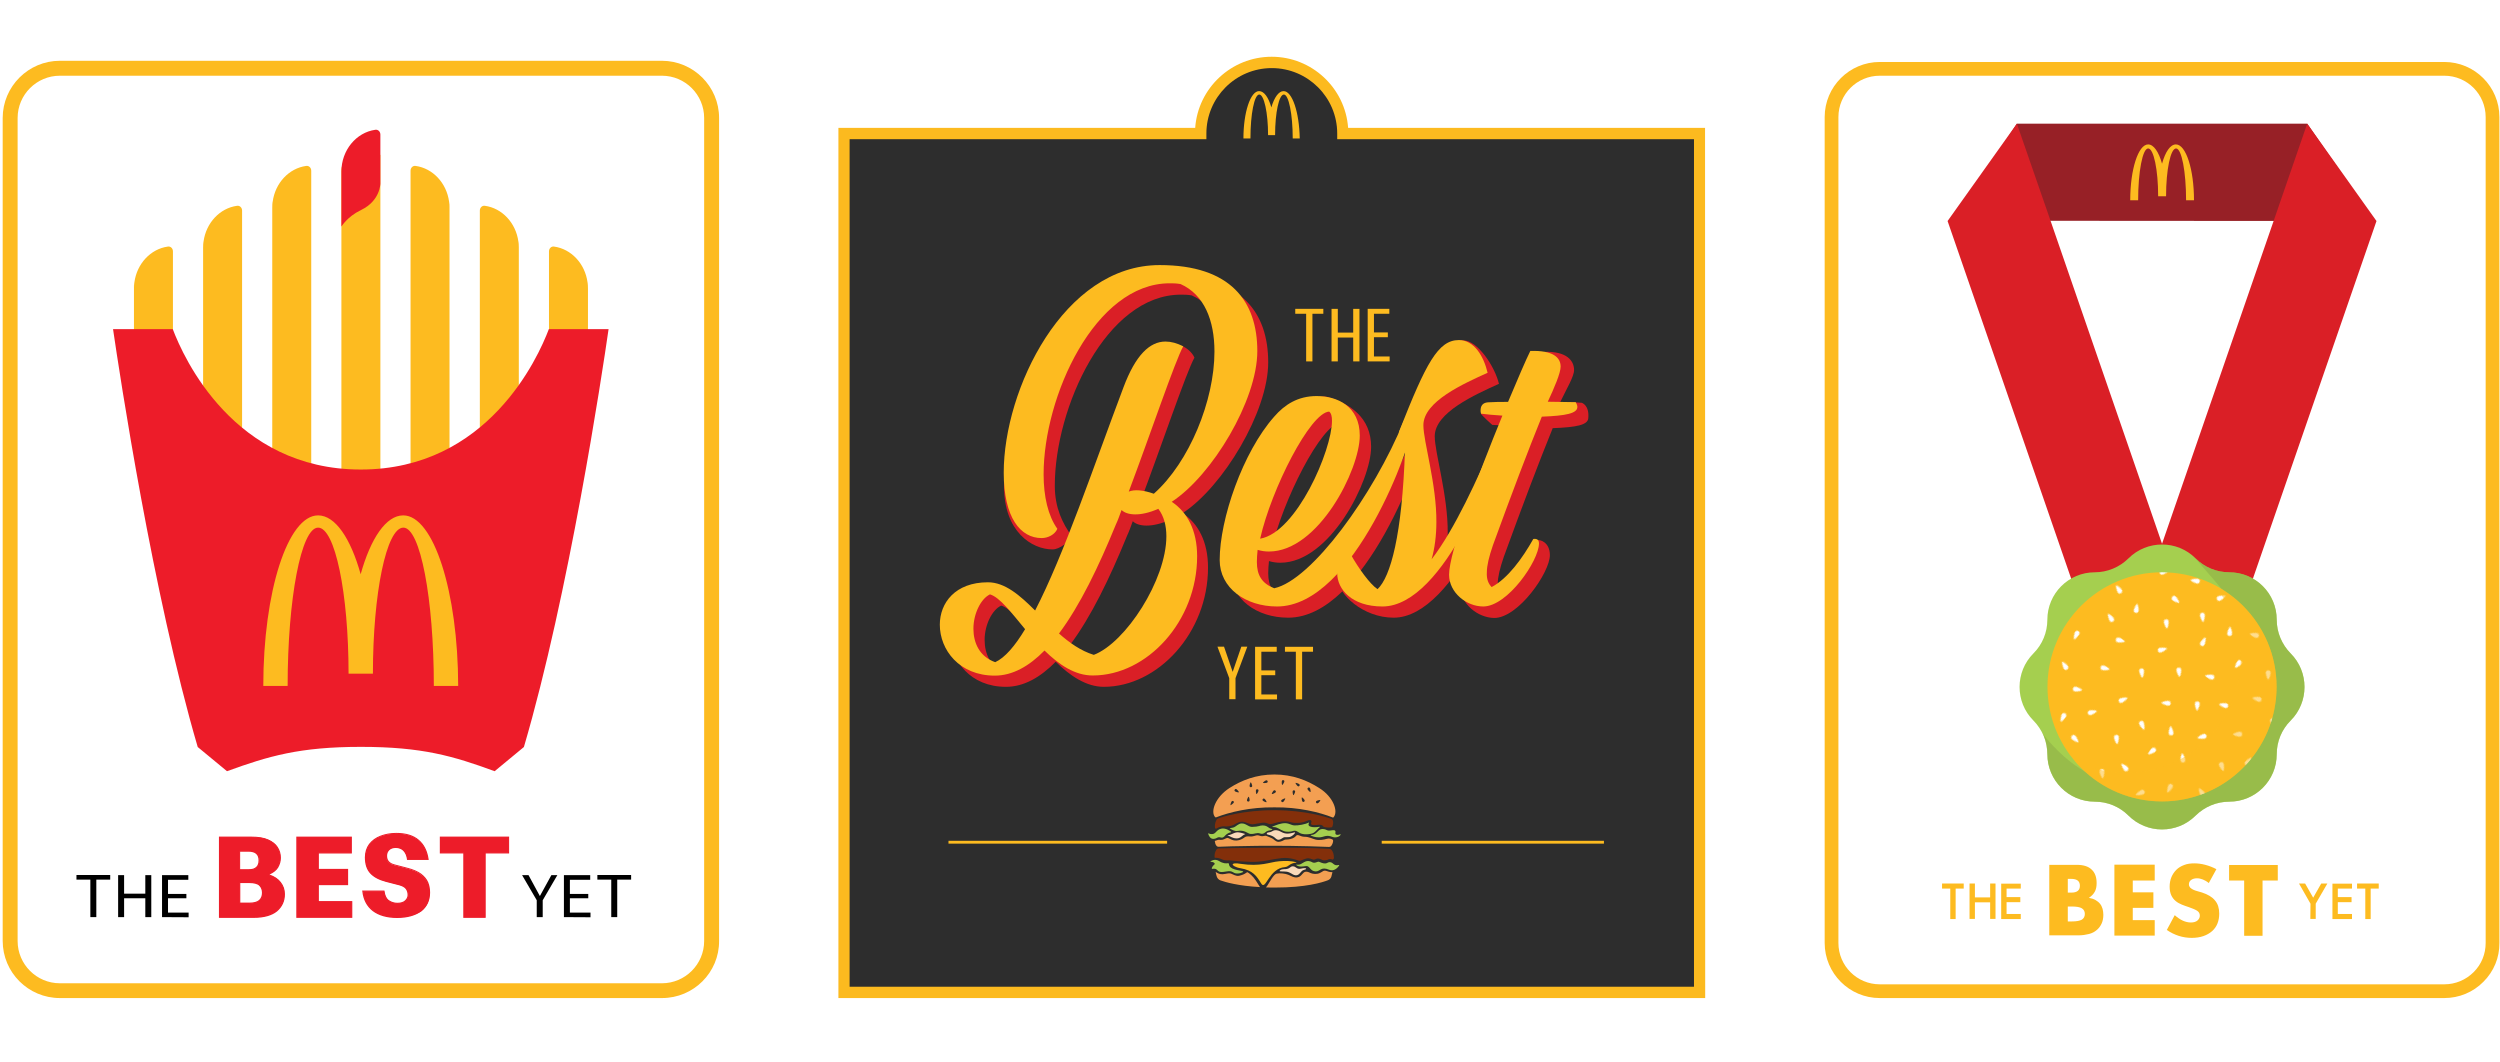 <?xml version="1.0" encoding="utf-8"?>
<!-- Generator: Adobe Illustrator 24.0.3, SVG Export Plug-In . SVG Version: 6.00 Build 0)  -->
<svg version="1.1" id="Layer_1" xmlns="http://www.w3.org/2000/svg" xmlns:xlink="http://www.w3.org/1999/xlink" x="0px" y="0px"
	 viewBox="0 0 1674 711.3" style="enable-background:new 0 0 1674 711.3;" xml:space="preserve">
<style type="text/css">
	.st0{fill:none;}
	.st1{fill:#FDBB20;}
	.st2{fill:#FFFFFF;}
	.st3{fill:#2D2D2D;}
	.st4{fill:#FCBA1F;}
	.st5{enable-background:new    ;}
	.st6{fill:#DA1F26;}
	.st7{fill:#832F0A;}
	.st8{fill:#A5CF4F;}
	.st9{fill:#FADABA;}
	.st10{fill:#F39F52;}
	.st11{fill:#ED1C29;}
	.st12{fill:#972026;}
	.st13{opacity:0.51;fill:#8CAA45;enable-background:new    ;}
	.st14{fill:url(#SVGID_1_);}
	.st15{opacity:0.5;}
</style>
<pattern  y="673.1" width="208" height="208" patternUnits="userSpaceOnUse" id="SVGID_2_" viewBox="0 -208 208 208" style="overflow:visible;">
	<g>
		<rect y="-208" class="st0" width="208" height="208"/>
		<g>
			<rect y="-208" class="st0" width="208" height="208"/>
			<g>
				<rect y="-208" class="st0" width="208" height="208"/>
				<rect y="-208" class="st1" width="208" height="208"/>
				<path class="st2" d="M25.5-205.9c0.3-0.3,0.8-0.2,0.9,0.2c0.5,2.4,1.2,7.9-2.3,7C20.9-199.6,24-204,25.5-205.9z"/>
				<path class="st2" d="M30.9-155.2c0.4,0.2,0.3,0.8-0.1,1c-2.2,0.9-7.4,2.6-7.1-1C23.9-158.7,28.8-156.3,30.9-155.2z"/>
				<path class="st2" d="M7.5-170.4c0.4-0.2,0.8,0.2,0.7,0.6c-0.5,2.4-2.1,7.7-4.9,5.4C0.7-166.7,5.4-169.4,7.5-170.4z"/>
				<path class="st2" d="M6-188.5c0.1,0.4-0.4,0.8-0.8,0.6c-2.1-1.1-6.7-4.1-3.8-6.2C4.2-196.2,5.6-190.9,6-188.5z"/>
				<path class="st2" d="M14.8-102.1c0.4,0,0.7,0.5,0.4,0.9c-1.5,1.8-5.3,5.8-6.8,2.5C7.1-102,12.5-102.2,14.8-102.1z"/>
				<path class="st2" d="M4.1-132.1c0-0.4,0.5-0.7,0.8-0.5c2,1.4,6.3,4.8,3.1,6.5C5-124.4,4.3-129.7,4.1-132.1z"/>
				<path class="st2" d="M18.9-76.2c0.4,0,0.7,0.5,0.4,0.9c-1.5,1.8-5.3,5.8-6.8,2.5C11.2-76,16.6-76.2,18.9-76.2z"/>
				<path class="st2" d="M45-66.2c0.4-0.3,0.9,0,0.8,0.5c-0.2,2.4-0.9,7.9-4,6.1C38.9-61.3,43.1-64.8,45-66.2z"/>
				<path class="st2" d="M45.8-118.6c0.4-0.2,0.8,0.2,0.7,0.6c-0.5,2.4-2.1,7.7-4.9,5.4C39-114.8,43.7-117.5,45.8-118.6z"/>
				<path class="st2" d="M69.1-107.1c0.1,0.4-0.3,0.8-0.7,0.7c-2.2-0.8-7.2-3.1-4.7-5.6C66.2-114.5,68.3-109.4,69.1-107.1z"/>
				<path class="st2" d="M57.4-182.6c0.4-0.3,0.9,0,0.8,0.5c-0.2,2.4-0.9,7.9-4,6.1C51.2-177.7,55.4-181.2,57.4-182.6z"/>
				<path class="st2" d="M51-198.3c0.3,0.3,0,0.9-0.4,0.9c-2.4,0-7.8-0.4-6.3-3.7C45.8-204.2,49.5-200.2,51-198.3z"/>
				<path class="st2" d="M56.7-154.9c0.1,0.4-0.3,0.8-0.7,0.7c-2.2-0.8-7.2-3.1-4.7-5.6S55.9-157.2,56.7-154.9z"/>
				<path class="st2" d="M36.4-132.3c0.1,0.4-0.3,0.8-0.7,0.7c-2.2-0.8-7.2-3.1-4.7-5.6C33.5-139.7,35.6-134.6,36.4-132.3z"/>
				<path class="st2" d="M31.7-42.2c0.4-0.2,0.8,0.2,0.7,0.6c-0.5,2.4-2.1,7.7-4.9,5.4C24.9-38.4,29.6-41.1,31.7-42.2z"/>
				<path class="st2" d="M35.6-13c0.4,0.2,0.3,0.8-0.1,1c-2.3,0.7-7.5,2.1-7-1.5C28.9-17,33.6-14.3,35.6-13z"/>
				<path class="st2" d="M70.3-1.8C70.4-1.4,70-1,69.6-1.1c-2.2-0.8-7.2-3.1-4.7-5.6C67.4-9.1,69.5-4.1,70.3-1.8z"/>
				<path class="st2" d="M45.2-87.7c0.1,0.4-0.3,0.8-0.7,0.7c-2.2-0.8-7.2-3.1-4.7-5.6S44.4-90,45.2-87.7z"/>
				<path class="st2" d="M62.4-31.5c0.1,0.4-0.3,0.8-0.7,0.7c-2.2-0.8-7.2-3.1-4.7-5.6S61.6-33.8,62.4-31.5z"/>
				<path class="st2" d="M65.6-144.8c0.1-0.4,0.7-0.6,0.9-0.2c1.4,1.9,4.5,6.5,1,7.3C64.2-137.1,65.1-142.5,65.6-144.8z"/>
				<path class="st2" d="M11.5-48.6c0.4,0,0.7,0.5,0.4,0.9c-1.4,1.9-5,6.2-6.6,2.9C3.8-47.9,9.2-48.5,11.5-48.6z"/>
				<path class="st2" d="M14.5-17.5c-0.1,0.4-0.7,0.6-0.9,0.2c-1.4-1.9-4.4-6.6-1-7.3S15.1-19.8,14.5-17.5z"/>
				<path class="st2" d="M109.3-108.4c-0.4,0-0.7-0.5-0.4-0.9c1.5-1.8,5.3-5.8,6.8-2.5C117-108.6,111.6-108.4,109.3-108.4z"/>
				<path class="st2" d="M97.7-93.8c0.1,0.4-0.4,0.8-0.8,0.5c-2.1-1.2-6.7-4.2-3.7-6.2C96.1-101.4,97.3-96.1,97.7-93.8z"/>
				<path class="st2" d="M133.7-95.8c-0.4,0.1-0.8-0.4-0.6-0.8c1-2.2,3.7-7,5.9-4.1C141.2-97.9,136-96.3,133.7-95.8z"/>
				<path class="st2" d="M127.9-129.4c-0.4,0-0.7-0.5-0.4-0.9c1.5-1.8,5.3-5.8,6.8-2.5C135.7-129.6,130.3-129.4,127.9-129.4z"/>
				<path class="st2" d="M88.3-40.2c-0.3,0.3-0.8,0.2-0.9-0.2c-0.5-2.4-1.2-7.9,2.3-7C92.9-46.5,89.8-42,88.3-40.2z"/>
				<path class="st2" d="M70.9-80.2c-0.4,0.1-0.8-0.4-0.5-0.8c1.2-2,4.3-6.6,6.3-3.5C78.6-81.6,73.2-80.5,70.9-80.2z"/>
				<path class="st2" d="M112.3-75.6c-0.4,0.2-0.8-0.2-0.7-0.6c0.5-2.4,2.1-7.7,4.9-5.4C119.1-79.4,114.4-76.7,112.3-75.6z"/>
				<path class="st2" d="M88.1-69.1c-0.1-0.4,0.3-0.8,0.7-0.6c2.2,1,7.2,3.5,4.4,5.8C90.6-61.7,88.7-66.8,88.1-69.1z"/>
				<path class="st2" d="M72.5-54.5c0.2,0.4-0.1,0.9-0.5,0.8c-2.4-0.2-7.9-1.1-6-4.2C67.8-60.8,71.2-56.5,72.5-54.5z"/>
				<path class="st2" d="M145.3-67.7c0.2,0.4-0.1,0.9-0.5,0.8c-2.3-0.4-7.7-1.6-5.6-4.6C141.1-74.4,144.1-69.8,145.3-67.7z"/>
				<path class="st2" d="M156.4-122.3c0.2,0.4-0.1,0.9-0.5,0.8c-2.3-0.4-7.7-1.6-5.6-4.6C152.2-129,155.2-124.4,156.4-122.3z"/>
				<path class="st2" d="M200.5-156.7c0.2,0.4-0.1,0.9-0.5,0.8c-2.3-0.4-7.7-1.6-5.6-4.6C196.3-163.4,199.3-158.8,200.5-156.7z"/>
				<path class="st2" d="M109.4-57.1c-0.1-0.4,0.3-0.8,0.7-0.7c2.2,0.8,7.2,3.1,4.7,5.6C112.3-49.8,110.2-54.9,109.4-57.1z"/>
				<path class="st2" d="M189.5-133.5c-0.3-0.3-0.1-0.9,0.3-0.9c2.4-0.3,7.8-0.5,6.6,2.9C195.3-128.2,191.2-131.8,189.5-133.5z"/>
				<path class="st2" d="M198.6-110.8c-0.3-0.3-0.1-0.9,0.3-0.9c2.4-0.3,7.8-0.5,6.6,2.9C204.4-105.5,200.3-109.2,198.6-110.8z"/>
				<path class="st2" d="M166.3-105.6c-0.4-0.1-0.5-0.7-0.1-1c2-1.3,6.7-4.1,7.2-0.5C173.8-103.6,168.6-104.9,166.3-105.6z"/>
				<path class="st2" d="M189.5-78c-0.1,0.4-0.7,0.6-0.9,0.2c-1.4-1.9-4.5-6.5-1-7.3C190.9-85.8,190-80.4,189.5-78z"/>
				<path class="st2" d="M156.3-89.6c0.2-0.4,0.7-0.4,0.9,0c1.1,2.2,3.2,7.3-0.4,7.3C153.5-82.2,155.4-87.4,156.3-89.6z"/>
				<path class="st2" d="M100.9-7.3c-0.4,0.3-0.9,0-0.8-0.5c0.2-2.4,0.9-7.9,4-6.1C107-12.2,102.8-8.7,100.9-7.3z"/>
				<path class="st2" d="M101.3-141c-0.2,0.4-0.8,0.4-1,0c-1-2.2-2.9-7.4,0.8-7.2C104.6-148,102.4-143.1,101.3-141z"/>
				<path class="st2" d="M128.5-150.2c0.1,0.4-0.4,0.8-0.8,0.6c-2.1-1.1-6.9-3.8-4-6C126.5-157.7,128-152.5,128.5-150.2z"/>
				<path class="st2" d="M85.8-120c-0.4,0-0.7-0.5-0.4-0.9c1.5-1.8,5.3-5.8,6.8-2.5C93.5-120.2,88.1-119.9,85.8-120z"/>
				<path class="st2" d="M93.8-169.9c-0.4,0-0.7-0.5-0.4-0.9c1.5-1.8,5.3-5.8,6.8-2.5C101.6-170,96.2-169.8,93.8-169.9z"/>
				<path class="st2" d="M76.5-164.2c-0.1-0.4,0.4-0.7,0.8-0.5c2.1,1.2,6.6,4.3,3.6,6.3C78-156.6,76.9-161.9,76.5-164.2z"/>
				<path class="st2" d="M183.1-28.5c-0.4,0.2-0.8-0.2-0.7-0.6c0.5-2.4,2.1-7.7,4.9-5.4C189.9-32.3,185.2-29.6,183.1-28.5z"/>
				<path class="st2" d="M167.8-51.9c0.2,0.4-0.1,0.9-0.5,0.8c-2.3-0.4-7.7-1.6-5.6-4.6C163.6-58.6,166.6-54,167.8-51.9z"/>
				<path class="st2" d="M204.6-6.5c0.2,0.4-0.1,0.9-0.5,0.8c-2.3-0.4-7.7-1.6-5.6-4.6C200.4-13.1,203.4-8.5,204.6-6.5z"/>
				<path class="st2" d="M75.4-19.6c-0.4-0.3-0.3-0.8,0.1-0.9c2.3-0.7,7.6-1.9,7.1,1.7C82.1-15.5,77.4-18.3,75.4-19.6z"/>
				<path class="st2" d="M133.2-7.6c-0.1-0.4,0.3-0.8,0.7-0.7c2.2,0.8,7.2,3.1,4.7,5.6C136-0.2,133.9-5.3,133.2-7.6z"/>
				<path class="st2" d="M192.9-56.3c-0.3-0.3-0.1-0.9,0.3-0.9c2.4-0.3,7.8-0.5,6.6,2.9C198.7-51,194.6-54.6,192.9-56.3z"/>
				<path class="st2" d="M138.5-42.8c-0.3-0.3-0.1-0.9,0.3-0.9c2.4-0.3,7.8-0.5,6.6,2.9C144.3-37.5,140.2-41.1,138.5-42.8z"/>
				<path class="st2" d="M120.1-25.2c-0.1,0.4-0.7,0.6-0.9,0.2c-1.4-1.9-4.5-6.5-1-7.3C121.5-33,120.6-27.6,120.1-25.2z"/>
				<path class="st2" d="M79.4-190.3c-0.4,0.2-0.8-0.2-0.7-0.6c0.5-2.4,2.1-7.7,4.9-5.4C86.2-194.1,81.5-191.4,79.4-190.3z"/>
				<path class="st2" d="M163.8-14.7c-0.1,0.4-0.7,0.6-0.9,0.2c-1.4-1.9-4.5-6.5-1-7.3C165.2-22.5,164.3-17,163.8-14.7z"/>
				<path class="st2" d="M168.9-139.7c-0.4,0-0.7-0.5-0.4-0.9c1.5-1.8,5.3-5.8,6.8-2.5C176.7-139.9,171.3-139.7,168.9-139.7z"/>
				<path class="st2" d="M127-174.7c-0.4-0.3-0.3-0.8,0.1-1c2.3-0.7,7.6-2,7,1.6C133.6-170.5,129-173.3,127-174.7z"/>
				<path class="st2" d="M113.3-194.4c-0.4,0-0.7-0.5-0.4-0.9c1.4-1.9,5-6.2,6.6-2.9C121.1-195.1,115.7-194.5,113.3-194.4z"/>
				<path class="st2" d="M27.8-175.1c-0.4,0-0.7-0.5-0.4-0.9c1.4-1.9,5-6.2,6.6-2.9C35.5-175.8,30.2-175.2,27.8-175.1z"/>
				<path class="st2" d="M157.5-157.8c0,0.4-0.5,0.7-0.9,0.4c-1.8-1.6-5.6-5.6-2.3-7C157.6-165.7,157.6-160.2,157.5-157.8z"/>
				<path class="st2" d="M149.5-194.9c0.1-0.4,0.7-0.6,0.9-0.2c1.4,1.9,4.4,6.6,1,7.3C148.1-187.1,149-192.6,149.5-194.9z"/>
				<path class="st2" d="M174.9-175.6c-0.3,0.3-0.8,0.1-0.9-0.3c-0.2-2.4-0.3-8,3-6.7C180.2-181.4,176.6-177.3,174.9-175.6z"/>
				<path class="st2" d="M195.5-195.5c0,0.4-0.5,0.7-0.9,0.4c-1.8-1.6-5.6-5.6-2.3-7C195.5-203.4,195.6-197.9,195.5-195.5z"/>
			</g>
		</g>
	</g>
</pattern>
<g>
	<g>
		<path class="st3" d="M1138.1,89.4v575.1H565.2V89.4H804c0-26.3,21.3-47.6,47.6-47.6s47.6,21.3,47.6,47.6H1138.1z"/>
		<path class="st4" d="M1141.8,668.3H561.4V85.6h238.9C802.2,59,824.5,38,851.5,38s49.3,21,51.2,47.6h239L1141.8,668.3L1141.8,668.3
			z M568.9,660.7h565.4V93.2H895.4v-3.8c0-24.2-19.7-43.8-43.8-43.8c-24.2,0-43.8,19.7-43.8,43.8v3.8H568.9V660.7z"/>
	</g>
	<rect x="862.5" y="205.3" class="st0" width="73.9" height="44.8"/>
	<g class="st5">
		<path class="st1" d="M874.6,242v-31.9h-7.3v-3.3h18.8v3.3h-7.3V242H874.6z"/>
	</g>
	<g class="st5">
		<path class="st1" d="M891.6,242v-35.2h4.2v15.9h10.3v-15.9h4.2V242h-4.2v-16h-10.3v16H891.6z"/>
	</g>
	<g class="st5">
		<path class="st1" d="M915.8,242v-35.2h14.5v3.3H920v12.5h9.3v3.2H920v12.9h10.5v3.3H915.8z"/>
	</g>
	<rect x="809.8" y="431.4" class="st0" width="75" height="41.7"/>
	<g class="st5">
		<path class="st1" d="M823.1,468.3v-14.2l-7.9-21.1h4.4l5.8,16.9l5.8-16.9h4l-7.9,21.1v14.1h-4.2V468.3z"/>
	</g>
	<g class="st5">
		<path class="st1" d="M840.4,468.3v-35.2h14.5v3.3h-10.3v12.5h9.3v3.2h-9.3V465h10.5v3.3L840.4,468.3L840.4,468.3z"/>
	</g>
	<g class="st5">
		<path class="st1" d="M867.7,468.3v-31.9h-7.3v-3.3h18.8v3.3h-7.3v31.9H867.7z"/>
	</g>
	<g>
		<g>
			<path class="st6" d="M706.9,443.1c-10.3,10.5-21.4,16.8-33.3,16.8c-23.8,0-36.8-17.3-36.8-34.1c0-14.6,10.3-28.4,32.2-28.4
				c11.4,0,21.4,8.7,31.6,18.9c19.2-37,39.2-96.5,59.2-149.5c8.1-21.6,23.6-39.3,32.5-34.8c4.1,2.1,6.6,5.3,7.5,7.5
				c-5.4,9.5-22.4,60-36.5,97.3c3.8-1.6,9.7-1.1,16.8,1.4c23.8-21.1,40.6-62.5,40.6-95.2c0-20.8-6.8-38.1-22.7-45.2
				c-3-0.5-4.9-0.5-7.3-0.5c-50,0-84.4,75.7-84.4,127.9c0,14.9,5.2,25.3,11.4,33.9c-1.6,3.8-8.5,8.8-12.8,8.8
				c-14.1,0-32.6-12-32.6-42.3c0-55.7,47.2-140.5,111.5-140.5c47.6,0,65.4,24.3,65.4,57.6c0,33-30.3,83.3-57.3,100.9
				c10.5,7,17,19.2,17,36.5c0,43.5-33.5,79.8-69.8,79.8C727.4,459.9,716.6,452.6,706.9,443.1z M693.9,428.8
				c-9.2-11.1-17-21.4-23.5-23.3c-5.9,2.7-11.1,12.7-11.1,23c0,9.5,4.1,18.7,14.6,22.4C680.4,448,687.1,440.1,693.9,428.8z
				 M788.5,366.6c0-7-1.6-13.5-5.4-18.4c-12.2,5.4-21.1,4.3-24.6,0.8c-1.3,3.5-2.4,6.8-3.8,9.7c-11.6,28.4-24.1,54.3-38.1,73
				c7,6.2,14.6,11.6,23.3,14.3C761.2,438,788.5,395.8,788.5,366.6z"/>
			<path class="st6" d="M947.5,289.3c2.7-0.5,5.7,0.3,5.7,3.2c0,10.8-38.7,121.1-90.6,121.1c-21.1,0-38.4-12.4-38.4-31.1
				c0-27.3,15.4-72.2,36.5-96c7-8.1,17.4-24.3,29.3-20.4c13.9,4.5,28.1,13.4,28.1,33.1c0,22.7-27.6,77.6-60.8,77.6
				c-2.4,0-4.9-0.3-7.6-1.1c-0.3,3-0.5,5.7-0.5,8.1c0,8.7,3.2,14.3,11.6,17.6C885.6,396.1,927.3,339,947.5,289.3z M851.3,368.2
				c24.3-4.1,48.1-59.2,48.1-78.9c0-3-0.5-5.1-1.9-6.2C884.8,283.9,858.9,335,851.3,368.2z"/>
			<path class="st6" d="M933.2,413.6c-20.6,0-37.5-15.9-37.5-26.4c0-6.5,7.5-4.7,13.4-5.3c4.9,8.7,15.7,16.8,20.8,20
				c8.7-8.1,16.5-36.2,18.4-93.5c0.3-6.8-4.1-7.8-4.1-11.1c0-0.5,0.3-1.3,0.5-1.9c17.6-44.6,20.8-67.5,34.9-67.5
				c10,0,21.4,17.8,24.1,29.1c-16,7.3-43,19.2-43,35.1c0,11.1,8.9,39.5,8.7,64.9c0,8.9-2.1,10.2-4.2,17.5
				c15.4-20,31.8-46.4,43.7-74.5c1.9-0.3,2.2,0.3,2.2,1.6C1011.1,315.2,975.1,413.6,933.2,413.6z"/>
			<path class="st6" d="M977.8,392.3c0-15.1,19.4-67.7,35.7-107.1c-5.4-0.3-10.1-0.4-14.3-0.7c0,0-7.5-6.7-7.5-7.5
				c0-2.7,1.1-5.4,4.9-5.6c4.3-0.3,16.1,5.3,20.7,5.3c6.5-15.4,13.8-35.1,16.8-41.1c15.1-0.5,19.9,6,19.9,12.2
				c0,4.3-5,12.5-9.4,21.7c6.5,0,8.6-0.3,14.5,0.2c0,0,5.3,1.5,4.4,10.5c-0.5,4.3-7.6,5.9-23.8,6.5c-9.2,22.7-19.7,50.3-32.7,86
				c-2.7,7.8-4.1,13.8-4.1,18.1c-0.3,4.9-1.1,5.7,1.1,7.8c10.8-5.7,18-24.1,25.3-37c2.2-0.3,8.4,1.6,8.5,10
				c0.1,11.6-21.1,42.2-37.3,42.2C989.5,413.6,977.8,404.4,977.8,392.3z"/>
		</g>
		<g>
			<path class="st1" d="M699.4,435.6c-10.3,10.5-21.4,16.8-33.3,16.8c-23.8,0-36.8-17.3-36.8-34.1c0-14.6,10.3-28.4,32.2-28.4
				c11.4,0,21.4,8.7,31.6,18.9c19.2-37,39.2-96.5,59.2-149.5c8.1-21.6,17.6-30.6,28.1-30.6c3.8,0,7.8,1.1,11.9,3.2
				c-5.4,9.5-22.4,60-36.5,97.3c3.8-1.6,9.7-1.1,16.8,1.4c23.8-21.1,40.6-62.5,40.6-95.2c0-20.8-6.8-38.1-22.7-45.2
				c-3-0.5-4.9-0.5-7.3-0.5c-50,0-84.4,75.7-84.4,127.9c0,14.9,3,27.8,9.2,36.5c-1.6,3.8-6.2,6.2-10.5,6.2
				c-14.1,0-25.4-13.5-25.4-43.8c0-55.7,40-139,104.4-139c47.6,0,65.4,24.3,65.4,57.6c0,33-30.3,83.3-57.3,100.9
				c10.5,7,17,19.2,17,36.5c0,43.5-33.5,79.8-69.8,79.8C719.9,452.4,709.1,445.1,699.4,435.6z M686.4,421.3
				c-9.2-11.1-17-21.4-23.5-23.3c-5.9,2.7-11.1,12.7-11.1,23c0,9.5,4.1,18.7,14.6,22.4C672.9,440.4,679.6,432.6,686.4,421.3z
				 M781,359.1c0-7-1.6-13.5-5.4-18.4c-12.2,5.4-21.1,4.3-24.6,0.8c-1.3,3.5-2.4,6.8-3.8,9.7c-11.6,28.4-24.1,54.3-38.1,73
				c7,6.2,14.6,11.6,23.3,14.3C753.7,430.4,781,388.3,781,359.1z"/>
			<path class="st1" d="M940,281.8c2.7-0.5,5.7,0.3,5.7,3.2c0,10.8-38.7,121.1-90.6,121.1c-21.1,0-38.4-12.4-38.4-31.1
				c0-27.3,15.4-72.2,36.5-96c7-8.1,15.9-13.8,28.4-13.8c13.8,0,28.9,6.8,28.9,26.5c0,22.7-27.6,77.6-60.8,77.6
				c-2.4,0-4.9-0.3-7.6-1.1c-0.3,3-0.5,5.7-0.5,8.1c0,8.7,3.2,14.3,11.6,17.6C878.1,388.6,919.8,331.4,940,281.8z M843.8,360.7
				c24.3-4.1,48.1-59.2,48.1-78.9c0-3-0.5-5.1-1.9-6.2C877.3,276.3,851.3,327.4,843.8,360.7z"/>
			<path class="st1" d="M925.7,406.1c-20.6,0-30.3-11.6-30.3-22.2c0-6.5,3.2-11.9,9.2-12.4c4.9,8.7,12.7,19.7,17.8,23
				c8.7-8.1,16.5-36.2,18.4-93.5c0.3-6.8-4.1-7.8-4.1-11.1c0-0.5,0.3-1.3,0.5-1.9c17.6-44.6,25.7-60.3,39.7-60.3
				c10,0,16.5,10.5,19.2,21.9c-16,7.3-43,19.2-43,35.1c0,11.1,8.9,39.5,8.7,64.9c0,8.9-1.1,17.6-3.2,24.9
				c15.4-20,30.8-53.8,42.7-81.9c1.9-0.3,2.2,0.3,2.2,1.6C1003.6,307.7,967.6,406.1,925.7,406.1z"/>
			<path class="st1" d="M970.3,384.8c0-15.1,19.5-67.1,35.7-106.5c-5.4-0.3-10.3-0.8-14.3-1.3c-0.3-1.1-0.3-1.4-0.3-2.2
				c0-2.7,1.1-5.1,4.9-5.4c4.3-0.3,8.9-0.3,13.5-0.3c6.5-15.4,11.9-28.1,14.9-34.1c15.1-0.5,20.3,4.3,20.3,10.5
				c0,4.3-4.3,14.3-8.6,23.5c6.5,0,12.7,0.3,18.7,0.3c0.8,1.4,1.1,2.4,1.1,3.2c0,4.3-7.6,5.9-23.8,6.5c-9.2,22.7-19.7,50.3-32.7,86
				c-2.7,7.8-4.1,13.8-4.1,18.1c-0.3,4.9,1.1,7.8,3.2,10c10.8-5.7,20.6-19.2,27.9-32.2c2.2-0.3,3.8,0.3,3.8,3
				c0,11.6-21.1,42.2-37.3,42.2C982,406.1,970.3,396.9,970.3,384.8z"/>
		</g>
	</g>
	<g>
		<g>
			<path class="st7" d="M813.5,553.9c-0.1-1.2,0-3,1.1-5c0.2-0.4,0.5-0.7,0.9-0.8c2.9-1.1,16.8-5.6,37.7-5.6c21,0,35.2,4.7,38.3,5.8
				c0.4,0.2,0.8,0.5,0.9,0.9c0.3,1,0.6,2.8-0.5,4.7l0,0c-1.4,0.3-1.7,0.2-2.6,0.2c-4.6-0.2-2.6-1.2-4.7-1.7
				c-1.6-0.4-2.4,0.1-4.4,0.1c-2.9,0-2.4-1-2.1-2c0.3-1.1-0.5-2-2.9-0.9c-3.2,1.5-5.6,1.5-8.7,1.4c-2-0.1-3.7-1.5-8.1-0.9
				c-3.8,0.5-5.9,1.5-7.3,1.7c-0.3,0-0.7,0-1,0c-1.3-0.2-2.3-1.2-4.7-0.9c-2.6,0.3-3.8,0.7-6,1c-2.7,0.4-5.2-1.7-7.7-1.7
				c-1.6,0-3.2,0.7-4.9,1.7c-1.2,0.7-2.5,1.3-5.2,1.5c-1.5,0.1-2-0.3-3.9,0.1c-1.6,0.3-2.7,0.9-3.5,1.5
				C813.9,554.9,813.5,554.4,813.5,553.9z M813.4,574.4c3.4-0.2,4.7,1.2,6.2,1.5c1.7,0.3,2.1,0.2,3.7,0.2c1.7,0,4.8,0.7,13.5,1
				c8.8,0.3,12.7-1.5,21.3-2.5c5.3-0.6,9.9,1.1,11.5,1.7c0.4,0.2,0.8,0.2,1.2,0c1-0.4,2.9-1.2,4.2-1.5c1.9-0.4,3.4,0.6,4.4,0.8
				s1.6-0.6,2.7-0.7c2.2-0.2,2.9,1.2,4.7,1.2c1.9,0,2.3-0.6,3.1-0.8s1.7,0,2.5,0.3c0.5-0.2,0.8-0.7,0.8-1.3c0-2.2-0.7-3.9-1.3-4.8
				c-0.4-0.6-1-1.1-1.8-1.1c-21.4-1.4-66.5-0.5-74-0.3c-0.7,0-1.4,0.4-1.7,1c-1.2,2-1.2,3.8-1.1,4.8
				C813.4,574.2,813.4,574.4,813.4,574.4z"/>
			<path class="st1" d="M860.5,580.6c-11,0.8-12.9,16.1-16,11s-5.6-8.8-13.7-10.2c-3.8-0.6-5.5-2.1-5.4-2.5c0.1-0.9,2.2-1,5.1-0.5
				c13.7,2.1,19.4-1.1,26-1.7c4.3-0.4,8.3-0.2,11.4,0.6c0.2,0,0.2,0.3,0,0.3C863.3,578.1,862.9,580.4,860.5,580.6z"/>
			<path class="st8" d="M888.1,581.4L888.1,581.4L888.1,581.4z M811.4,581.2c-0.1,0.3,0.1,0.7,0.4,0.6c3.3-0.6,2.9,1.4,5.1,2
				c1.2,0.3,3.2-0.1,4.5-0.3c4.4-0.8,3.9,1.5,7.2,1.4c1.6,0,3-0.6,3.6-0.9c0.3-0.1,0.3-0.5,0-0.6c-2.3-0.8-9.1-0.9-9.3-4.9
				c0-0.3-0.3-0.5-0.6-0.5c-1.3,0.2-3.3,0.3-6.1-1.5c-2.6-1.6-5-0.2-5.7,0.3c-0.1,0.1-0.1,0.2,0.1,0.2c1.7,0,3.7,1.1,2.3,2.1
				C812,579.9,811.6,580.7,811.4,581.2z M876.5,576.6c-2.3-0.4-4.4,1.5-5.5,2c-1,0.5-2.4,0.4-3,0.4c-0.1,0-0.2,0.1-0.1,0.2
				c0.4,0.3,1.1,0.8,2.4,1c1.6,0.2,3.6-0.3,4.4-0.3c2.4-0.1,2.6,3.5,6.3,3.6c3,0.1,3.5-3.5,9-1.1c3.3,1.4,5.8-1.5,6.7-2.8
				c0.1-0.2,0-0.5-0.3-0.4c-3.6,0.9-3.5-1.9-6-1.9c-1.8-0.1-1.9,2.1-6.8-0.1c-1.4-0.6-1.7,0.4-3.6,0.5
				C878.5,577.7,878.8,577,876.5,576.6z M876.5,551c0.1-0.2-0.1-0.3-0.2-0.2c-2,1.1-7.1,2.1-9.8,1.9c-1.6-0.1-3.5-1.4-5.5-1.5
				c-3.5-0.1-6.2,1.2-9,2.3c-0.1,0.1-0.1,0.3,0.1,0.3c0.7,0,1.8,0,2.8,0.4c1.7,0.6,3.9,2.5,6.6,2.7s3.9-0.4,4.8-0.6
				c1.7-0.3,2.5,0.6,3.9,1.4c2.3,1.4,7.1,1.1,9.1,0.1c1.8-0.9,3.3-3.2,4.4-3.9c0.2-0.1,0-0.4-0.1-0.3c-2.3,0.4-4.8,0.5-6.4-0.2
				C875.7,552.7,876.2,551.7,876.5,551z M831.3,551.4c-1.9,0-3.7,2-4.9,2.5c-0.9,0.4-2.3,0.5-2.9,0.6c-0.1,0-0.1,0.1,0,0.2
				c1.5,1,3.4,2,5,1.7c5-0.9,6.8,1.8,8.8,2c3,0.2,4.2-1.1,6.4-0.3c1.5,0.5,2.4,0.2,3.6-0.8c1.9-1.6,2.6-0.9,4.5-1.7
				c0.2-0.1,0.2-0.5-0.1-0.5c-0.5-0.1-1.1-0.3-1.7-0.6c-1.2-0.8-2.2-1.8-4.4-1.8c-2.5,0-2.2,0.9-7.3,1
				C835.6,553.6,834.2,551.2,831.3,551.4z M819.9,560c0.7-0.8,1.9-2.2,4.3-2.7c0.2,0,0.3-0.3,0.1-0.4c-1-0.7-3.5-2.4-6.1-2.1
				c-4.1,0.6-3.8,4-7.1,3.7c-0.8,0-1.3-0.2-1.7-0.5c-0.2-0.1-0.4,0.1-0.4,0.3c0.4,1.2,1.3,3.6,3.7,3.4c1.7-0.1,2.1-0.9,3.3-1.1
				C817.2,560.4,818.2,561.7,819.9,560z M883,560.7c3.4,0.1,4.7-2.1,9.2-0.3c2.1,0.8,4.7,0,5.5-1.5c0.1-0.1-0.1-0.3-0.2-0.3
				c-1,0.5-3.8,1-3.3-1.2c0.2-0.8,0-1.7-1.8-1.5c-1.5,0.1-2.1,0.4-3.2,0.2c-1-0.2-1.6-1-3.8-1c-3,0-3.5,4-7.6,4
				c-0.2,0-0.2,0.2-0.1,0.3C878.6,559.9,880.4,560.7,883,560.7z"/>
			<g>
				<path class="st9" d="M833.7,558.4c0.1,0,0.1,0.1,0,0.2c-1.7,0.5-2.9,2.8-5.5,2.8c-3.2,0-4.1-1.5-6.1-1.8c-0.1,0-0.1-0.1,0-0.2
					c0.6-0.1,1.5-0.4,2.3-0.7c1.2-0.5,2.7-1.4,4.4-1.4C830.7,557.4,833,558.2,833.7,558.4z M866.6,557.4c-8.7,2.6-8.3-2.2-13.4-1.4
					c-0.8,0.1-1.9,1.3-3.8,1.4c-0.9,0-1.1,0.6-1.2,0.8c-0.3,0.8,1.5,0.4,4.3,1.9c1.4,0.8,2.1,2.1,3.4,2.2c1.8,0.1,3-1.6,4.2-1.7
					c1.4-0.1,1.9,0.1,3.3-0.1C865.5,560.1,868.4,556.9,866.6,557.4z M857,583.4c0.5,0.3,4-0.2,6.1,0.7s2.9,1.9,4.4,2
					c3,0.2,3.2-3.1,5.8-3.7c2.4-0.5,1.4-1.6-1.9-0.8c-3.4,0.9-3.4-1.7-6-1.5c-1.6,0.1-1.7,2-5.6,1.9
					C857.6,582,856.4,583.1,857,583.4z"/>
			</g>
			<path class="st10" d="M883.4,527.7c-8.1-5.2-17.9-9.1-30.1-9.1s-22,3.9-30.1,9.1c-9.4,6.1-12.8,15.7-9.6,19.4
				c0.2,0.2,0.5,0.3,0.7,0.2c8.7-3.4,22.7-6.9,39-6.7c16.3-0.2,30.3,3.3,39.1,6.8c0.2,0.1,0.4,0,0.5-0.1
				C896.3,543.6,893,533.7,883.4,527.7z M859.4,522.4c1.4,0.4,0,2.3-0.6,3.1c-0.1,0.1-0.4,0.1-0.4-0.1
				C858.2,524.4,857.9,522,859.4,522.4z M824.2,539.1c-0.2,0.1-0.4,0-0.3-0.2c0.2-1,0.7-3.3,2-2.4
				C827,537.2,825.1,538.5,824.2,539.1z M829.3,530.6c-1-0.1-3.4-0.6-2.5-1.9c0.8-1.3,2.2,0.7,2.7,1.5
				C829.6,530.4,829.5,530.7,829.3,530.6z M835.7,536.7c-1.5-0.2-0.3-2.3,0.2-3.1c0.1-0.2,0.3-0.1,0.4,0.1
				C836.7,534.7,837.3,537,835.7,536.7z M837.6,527.1c-1.5,0.1-0.7-2.2-0.3-3.1c0.1-0.2,0.3-0.2,0.4,0
				C838.2,524.9,839.2,527.1,837.6,527.1z M841.6,531.6c-0.1,0.2-0.4,0.1-0.4-0.1c-0.3-1-0.7-3.3,0.8-3
				C843.5,528.8,842.2,530.8,841.6,531.6z M847.8,537.2c-1-0.3-3.2-1.1-2.2-2.2c1-1.1,2.1,1,2.5,1.9
				C848.2,537,848,537.2,847.8,537.2z M845.9,524.3c-0.2,0-0.3-0.3-0.1-0.4c0.7-0.7,2.5-2.3,3-0.8
				C849.3,524.4,847,524.4,845.9,524.3z M851.9,531.7c-0.2,0.1-0.4-0.1-0.3-0.3c0.4-1,1.4-3.1,2.5-1.9
				C855.1,530.6,852.9,531.4,851.9,531.7z M860.6,534.9c-0.4,0.9-1.5,3.1-2.5,1.9c-1-1.1,1.3-1.9,2.2-2.2
				C860.5,534.5,860.7,534.7,860.6,534.9z M866.3,532.3c-0.1,0.2-0.3,0.1-0.4,0c-0.3-1-0.9-3.3,0.6-3.1
				C868,529.4,866.8,531.4,866.3,532.3z M870.1,526.2c-0.9,1.2-2.1-0.8-2.6-1.7c-0.1-0.2,0.1-0.4,0.2-0.3
				C868.7,524.4,871,525,870.1,526.2z M873.1,536.9c-1.3,0.6-1.5-1.7-1.5-2.7c0-0.2,0.2-0.3,0.4-0.2
				C872.7,534.5,874.5,536.2,873.1,536.9z M877.2,530.3c-0.8-0.6-2.6-2.2-1.2-2.9c1.3-0.7,1.6,1.7,1.6,2.7
				C877.6,530.3,877.4,530.4,877.2,530.3z M884.1,536c-0.5,0.9-1.9,2.8-2.8,1.5c-0.8-1.3,1.5-1.7,2.5-1.8
				C884.1,535.7,884.2,535.9,884.1,536z M892.6,562.4c0.1,0.5,0.1,1.3-0.2,2.1s-0.7,1.5-1,1.9s-0.9,0.7-1.6,0.7
				c-35.3-1.5-68.2-0.4-73.8-0.1c-0.6,0-1.1-0.2-1.4-0.6c-0.3-0.4-0.6-0.8-0.8-1.4c-0.2-0.7-0.3-1.4-0.4-1.9
				c0.6-0.2,1.5-0.5,2.1-0.7c0.8-0.2,1.7,0.1,3-0.1s2.7-1.4,3.7-1.2s2.8,1.9,5.8,1.7s4.8-1.7,5.5-2.2s1.7-0.7,3.5-0.5
				s3.7-0.7,4.7-0.8s2,0.5,3.1,0.6c1,0.1,1.9-0.3,2.6-0.3c0.6,0,3.2,1.3,4.3,1.7s2.3,2.3,4.3,2.4c2,0,3.5-1.1,4.2-1.4
				c0.8-0.3,1.7,0,3.9-0.5s3.2-1.5,3.7-2.1c1.2-1.5,2.8,0.6,5.7,0.6c3.2,0,5,1.3,7.5,1.9c2.5,0.6,5.7,0,7.3-0.5
				S891.5,561.6,892.6,562.4z M843.7,594c-14.6-0.8-23.1-3.3-26.5-4.5c-1.1-0.4-2-1.3-2.4-2.4c-0.3-0.9-0.6-2-0.8-3.3
				c1,0.7,2.5,1.7,4.6,1.6c2.5-0.2,4-0.9,5.5-0.5c1.5,0.5,3.5,2,5.7,1.5c2.1-0.5,3.4-1,5-2.2c0.2-0.2,0.6-0.2,0.8,0
				c0.9,0.6,3.3,2.3,5.3,5.4C842.4,591.9,843.2,593.2,843.7,594z M892.2,584c-0.2,0.8-0.4,1.8-0.7,2.9c-0.3,1.1-1.2,2.1-2.3,2.5
				c-3.9,1.5-14.8,4.9-35.4,4.9c-2.2,0-4.2,0-6.2-0.1c0.3-0.3,0.7-0.7,1-1.2c1.5-2.2,4.1-7.5,6.2-8c2-0.5,6-0.1,8,0.8
				c2,0.9,3.7,2,5.8,1.7c3.2-0.4,3.5-3.7,5.8-3.8c0.9,0,1.4,0,3.2,0.9c1.7,0.7,4.2,0.9,6.1,0c2.4-1.2,2.2-1.6,3.6-1.6
				C888.7,583.1,889.7,584.1,892.2,584z"/>
		</g>
		<rect x="925.2" y="563" class="st1" width="148.8" height="1.9"/>
		<rect x="635.1" y="563" class="st1" width="146.4" height="1.9"/>
	</g>
	<g>
		<g>
			<path class="st1" d="M859.5,61c-3.3,0-6.3,4.3-8.2,10.9c-1.9-6.7-4.9-10.9-8.2-10.9c-5.8,0-10.5,14.2-10.5,31.7h4.7
				c0-16.3,2.6-29.4,5.9-29.4c3.2,0,5.9,12.2,5.9,27.2h4.7c0-15,2.6-27.2,5.9-27.2c3.2,0,5.9,13.2,5.9,29.4h4.7
				C870,75.2,865.3,61,859.5,61z"/>
		</g>
	</g>
</g>
<g id="FRIES-box">
	<g>
		<g>
			<path class="st2" d="M443.3,663.3H40.1c-18.4,0-33.3-14.9-33.3-33.3V79c0-18.4,14.9-33.3,33.3-33.3h403.1
				c18.4,0,33.3,14.9,33.3,33.3v551.1C476.6,648.4,461.7,663.3,443.3,663.3z"/>
			<path class="st1" d="M443.3,668.3H40.1C19,668.3,1.8,651.2,1.8,630V79c0-21.1,17.2-38.3,38.3-38.3h403.1
				c21.1,0,38.3,17.2,38.3,38.3v551.1C481.6,651.2,464.4,668.3,443.3,668.3z M40.1,50.7c-15.6,0-28.3,12.7-28.3,28.3v551.1
				c0,15.6,12.7,28.3,28.3,28.3h403.1c15.6,0,28.3-12.7,28.3-28.3V79c0-15.6-12.7-28.3-28.3-28.3C443.2,50.7,40.1,50.7,40.1,50.7z"
				/>
		</g>
		<g>
			<g>
				<path class="st1" d="M254.7,103.7v225.5h-26.1V114.4c0-0.2,0-0.4,0-0.6s0-0.3,0-0.5c0.6-5.4,5.1-9.6,10.6-9.6
					C239.2,103.7,254.7,103.7,254.7,103.7z"/>
				<path class="st11" d="M241.8,140.6c12.9-6.2,12.9-17.7,12.9-17.7V90.1c0-2-1.6-3.5-3.4-3.2c-12.8,1.8-22.7,13.7-22.7,28v36.8
					C228.7,151.7,232.3,145.2,241.8,140.6z"/>
			</g>
			<g>
				<path class="st1" d="M300.8,134.8c0.2,1.4,0.3,2.8,0.3,4.2v-1.9C301,136.3,300.9,135.6,300.8,134.8z"/>
				<path class="st1" d="M301,139v177.3h-26.1v-202c0-2,1.6-3.5,3.4-3.2c11.5,1.6,20.7,11.4,22.4,23.9
					C300.9,136.2,301,137.6,301,139z"/>
			</g>
			<g>
				<path class="st1" d="M347.1,161.6c0.2,1.4,0.3,2.8,0.3,4.2v-1.9C347.4,163.1,347.3,162.3,347.1,161.6z"/>
				<path class="st1" d="M347.4,165.8V315h-26.1V141c0-2,1.6-3.5,3.4-3.2c11.5,1.6,20.7,11.4,22.4,23.9
					C347.3,163,347.4,164.3,347.4,165.8z"/>
			</g>
			<g>
				<path class="st1" d="M393.4,188.9c0.2,1.4,0.3,2.8,0.3,4.2v-1.9C393.7,190.4,393.6,189.6,393.4,188.9z"/>
				<path class="st1" d="M393.7,193.1v89.2h-26.1v-114c0-2,1.6-3.5,3.4-3.2c11.5,1.6,20.7,11.4,22.4,23.9
					C393.6,190.3,393.7,191.6,393.7,193.1z"/>
			</g>
			<g>
				<path class="st1" d="M182.6,134.8c-0.2,1.4-0.3,2.8-0.3,4.2v-1.9C182.3,136.3,182.4,135.6,182.6,134.8z"/>
				<path class="st1" d="M182.3,139v177.3h26.1v-202c0-2-1.6-3.5-3.4-3.2c-11.5,1.6-20.7,11.4-22.4,23.9
					C182.4,136.2,182.3,137.6,182.3,139z"/>
			</g>
			<g>
				<path class="st1" d="M136.3,161.6c-0.2,1.4-0.3,2.8-0.3,4.2v-1.9C136,163.1,136.1,162.3,136.3,161.6z"/>
				<path class="st1" d="M136,165.8V315h26.1V141c0-2-1.6-3.5-3.4-3.2c-11.5,1.6-20.7,11.4-22.4,23.9C136.1,163,136,164.3,136,165.8
					z"/>
			</g>
			<g>
				<path class="st1" d="M90,188.9c-0.2,1.4-0.3,2.8-0.3,4.2v-1.9C89.7,190.4,89.8,189.6,90,188.9z"/>
				<path class="st1" d="M89.7,193.1v89.2h26.1v-114c0-2-1.6-3.5-3.4-3.2c-11.5,1.6-20.7,11.4-22.4,23.9
					C89.8,190.3,89.7,191.6,89.7,193.1z"/>
			</g>
		</g>
		<g>
			<path class="st11" d="M152,516.4c27.8-10.1,48.6-16.3,89.6-16.3s61.8,6.1,89.6,16.3l19.6-16.2c30.1-102.5,52.3-249.1,56.7-279.8
				h-40c-7.2,19.1-40.9,94-125.9,94s-118.7-74.9-125.9-94h-40c4.5,30.7,26.6,177.2,56.7,279.8L152,516.4z"/>
			<g>
				<path class="st1" d="M270,345.1c-11.5,0-21.8,15.4-28.5,39.4c-6.7-24-17-39.4-28.5-39.4c-20.3,0-36.7,51.1-36.7,114.2h16.3
					c0-58.5,9.1-106,20.4-106s20.4,43.8,20.4,97.8h16.3c0-54,9.1-97.8,20.4-97.8s20.4,47.5,20.4,106h16.3
					C306.7,396.2,290.3,345.1,270,345.1z"/>
			</g>
		</g>
		<g>
			<path d="M60.5,614.1V589h-9.3v-3.1h22.6v3.1h-9.3v25.1H60.5z"/>
			<path d="M79.1,614.1V586h4v12.4h14.2V586h4v28.1h-4v-12.6H83.1v12.6H79.1z"/>
			<path d="M108.5,614.1V586h17.6v3.1h-13.6v9.5h12.3v2.9h-12.3v9.6h13.8v3.1L108.5,614.1L108.5,614.1z"/>
			<g>
				<path class="st11" d="M147.1,614.1v-53.6h21.4c4.5,0,8.2,0.6,11,1.8s4.9,2.9,6.2,5s2,4.4,2,7c0,2.2-0.6,4.3-1.8,6.3
					s-3.4,3.7-6.6,5c3.8,1.1,6.6,2.8,8.4,5.2c1.8,2.3,2.7,4.9,2.7,7.9c0,4.6-1.7,8.4-5.2,11.2s-8.5,4.3-15.2,4.3h-22.9L147.1,614.1
					L147.1,614.1z M166.5,569.8h-6v12.6h6c2,0,3.5-0.3,4.5-1c1-0.6,1.7-1.4,2.1-2.4c0.4-1,0.6-1.9,0.6-3
					C173.6,571.9,171.2,569.8,166.5,569.8z M166.8,590.9h-6.3v14h6.3c3.3,0,5.6-0.6,7-1.9c1.4-1.3,2-3,2-5.1c0-2-0.7-3.7-2-5
					C172.6,591.5,170.2,590.9,166.8,590.9z"/>
				<path class="st11" d="M170.1,614.6h-23.5v-54.4h21.8c4.6,0,8.3,0.6,11.2,1.9c2.9,1.3,5.1,3,6.4,5.1c1.4,2.1,2.1,4.6,2.1,7.2
					c0,2.3-0.6,4.4-1.8,6.5c-1.1,1.9-3,3.4-5.8,4.7c3.3,1.1,5.8,2.8,7.5,5c1.9,2.4,2.8,5.1,2.8,8.1c0,4.8-1.8,8.6-5.3,11.6
					C182,613.1,176.8,614.6,170.1,614.6z M147.5,613.7h22.6c6.5,0,11.5-1.4,14.9-4.2c3.3-2.8,5-6.4,5-10.9c0-2.8-0.9-5.4-2.6-7.6
					c-1.7-2.2-4.5-3.9-8.2-5l-1.2-0.4l1.2-0.5c3.1-1.2,5.3-2.8,6.4-4.8s1.7-4,1.7-6.1c0-2.5-0.6-4.7-1.9-6.7s-3.3-3.6-6-4.8
					c-2.8-1.2-6.4-1.8-10.9-1.8h-20.9v52.8H147.5z M166.8,605.3h-6.7v-14.9h6.7c3.5,0,6,0.7,7.4,2.1c1.4,1.4,2.1,3.2,2.1,5.3
					c0,2.2-0.7,4.1-2.2,5.4C172.7,604.6,170.2,605.3,166.8,605.3z M160.9,604.4h5.9c3.2,0,5.4-0.6,6.7-1.8s1.9-2.8,1.9-4.8
					c0-1.9-0.6-3.5-1.8-4.7s-3.5-1.8-6.8-1.8h-5.9L160.9,604.4L160.9,604.4z M166.5,582.8h-6.4v-13.4h6.4c5,0,7.5,2.2,7.5,6.7
					c0,1.1-0.2,2.1-0.6,3.1c-0.4,1-1.2,1.9-2.3,2.6C170.1,582.5,168.5,582.8,166.5,582.8z M160.9,582h5.6c1.9,0,3.3-0.3,4.2-0.9
					c0.9-0.6,1.6-1.3,1.9-2.2c0.4-0.9,0.5-1.9,0.5-2.8c0-3.9-2.2-5.8-6.7-5.8h-5.6V582H160.9z"/>
			</g>
			<g>
				<path class="st11" d="M198.9,614.1v-53.6h36.3V571h-22.1v11.1h19.6v10h-19.6v11.5h22.4v10.5H198.9z"/>
				<path class="st11" d="M235.9,614.6h-37.5v-54.4h37.2v11.3h-22.1v10.3h19.6v10.9h-19.6v10.7h22.4L235.9,614.6L235.9,614.6z
					 M199.3,613.7h35.8v-9.6h-22.4v-12.4h19.6v-9.1h-19.6v-12h22.1V561h-35.5L199.3,613.7L199.3,613.7z"/>
			</g>
			<g>
				<path class="st11" d="M265.9,614.2c-6.8,0-12.1-1.5-16-4.5s-6.2-7.3-6.8-13h14c0.4,3.1,1.5,5.2,3.2,6.4s3.7,1.8,5.8,1.8
					c2.5,0,4.3-0.6,5.5-1.8s1.8-2.5,1.8-3.8c0-1.7-0.4-3.1-1.3-4.2c-0.9-1.2-2.4-2.1-4.7-2.6l-8.9-2.3c-4.6-1.2-8-3-10.3-5.5
					s-3.4-6-3.4-10.5c0-3.5,0.9-6.4,2.8-8.8c1.8-2.4,4.3-4.2,7.4-5.4c3.1-1.2,6.6-1.8,10.4-1.8c6.3,0,11.3,1.5,14.8,4.5
					s5.7,7.2,6.4,12.7h-13.8c-0.3-2.5-1.1-4.4-2.5-5.8c-1.3-1.4-3.1-2.1-5.4-2.1c-2,0-3.5,0.5-4.6,1.6s-1.7,2.4-1.7,4.1
					c0,3.1,1.8,5.2,5.4,6.1l8.4,2.2c4,1,7.1,2.3,9.3,4c2.2,1.6,3.7,3.5,4.6,5.6s1.3,4.4,1.3,6.9c0,5.2-1.9,9.2-5.6,12.2
					C278,612.8,272.7,614.2,265.9,614.2z"/>
				<path class="st11" d="M265.9,614.7c-6.8,0-12.3-1.6-16.3-4.6c-4-3.1-6.4-7.5-7-13.3l-0.1-0.5h14.9l0.1,0.4c0.4,3,1.4,5,3,6.1
					s3.5,1.7,5.6,1.7c2.4,0,4.1-0.6,5.2-1.7c1.1-1.1,1.6-2.3,1.6-3.5c0-1.5-0.4-2.9-1.2-4c-0.8-1.1-2.3-1.9-4.4-2.5l-8.9-2.3
					c-4.6-1.2-8.2-3.1-10.5-5.6c-2.4-2.5-3.6-6.2-3.6-10.8c0-3.5,1-6.6,2.8-9c1.9-2.4,4.4-4.3,7.6-5.5c3.1-1.2,6.7-1.9,10.6-1.9
					c6.4,0,11.5,1.5,15.1,4.6c3.6,3,5.8,7.4,6.6,13l0.1,0.5h-14.6v-0.4c-0.3-2.3-1.1-4.2-2.4-5.6c-1.2-1.3-3-2-5.1-2
					c-1.8,0-3.3,0.5-4.3,1.5s-1.5,2.2-1.5,3.8c0,3,1.6,4.8,5,5.7l8.4,2.2c4,1,7.2,2.4,9.4,4c2.2,1.7,3.8,3.6,4.7,5.7
					c0.9,2.1,1.3,4.5,1.3,7c0,5.3-2,9.5-5.8,12.5C278.2,613.1,272.8,614.7,265.9,614.7z M243.5,597.1c0.7,5.3,2.9,9.4,6.6,12.2
					c3.8,2.9,9.1,4.4,15.8,4.4c6.7,0,11.9-1.4,15.6-4.3c3.6-2.8,5.5-6.8,5.5-11.8c0-2.4-0.4-4.7-1.2-6.7c-0.8-2-2.3-3.8-4.4-5.4
					c-2.1-1.6-5.2-2.9-9.1-3.9l-8.4-2.2c-3.8-1-5.7-3.1-5.7-6.5c0-1.8,0.6-3.2,1.8-4.4c1.2-1.1,2.9-1.7,4.9-1.7
					c2.4,0,4.3,0.8,5.8,2.3c1.3,1.4,2.2,3.3,2.5,5.7h12.9c-0.8-5.1-2.9-9.1-6.2-12c-3.5-2.9-8.3-4.4-14.6-4.4
					c-3.8,0-7.2,0.6-10.2,1.8c-3,1.2-5.4,3-7.2,5.3s-2.7,5.1-2.7,8.5c0,4.4,1.1,7.8,3.3,10.2s5.6,4.2,10.1,5.4l8.9,2.3
					c2.3,0.6,4,1.5,4.9,2.8c0.9,1.2,1.4,2.8,1.4,4.5c0,1.4-0.6,2.8-1.9,4.1s-3.2,2-5.8,2c-2.3,0-4.3-0.6-6.1-1.9
					c-1.7-1.2-2.8-3.4-3.3-6.4h-13.2L243.5,597.1L243.5,597.1z"/>
			</g>
			<g>
				<path class="st11" d="M310.7,614.1V571H295v-10.5h45.6V571h-15.7v43.1H310.7z"/>
				<path class="st11" d="M325.3,614.6h-15.1v-43.1h-15.7v-11.3h46.4v11.3h-15.7v43.1H325.3z M311.1,613.7h13.4v-43.1h15.7V561
					h-44.7v9.6h15.7v43.1H311.1z"/>
			</g>
			<path d="M353.9,586l7.6,14l7.7-14h4l-9.8,16.8v11.3h-4v-11.3l-9.8-16.8H353.9z"/>
			<path d="M377.6,614.1V586h17.6v3.1h-13.6v9.5h12.3v2.9h-12.3v9.6h13.8v3.1L377.6,614.1L377.6,614.1z"/>
			<path d="M409.3,614.1V589H400v-3.1h22.6v3.1h-9.3v25.1H409.3z"/>
		</g>
	</g>
</g>
<g>
	<g>
		<path class="st2" d="M1636.7,663.6h-378c-17.9,0-32.3-14.5-32.3-32.3v-553c0-17.9,14.5-32.3,32.3-32.3h378
			c17.9,0,32.3,14.5,32.3,32.3v553C1669.1,649.1,1654.6,663.6,1636.7,663.6z"/>
		<path class="st1" d="M1636.7,668.3h-378c-20.4,0-36.9-16.6-36.9-36.9v-553c0-20.4,16.6-36.9,36.9-36.9h378
			c20.4,0,36.9,16.6,36.9,36.9v553c0.1,9.8-3.7,19-10.7,26C1656,664.4,1646.6,668.3,1636.7,668.3z M1258.7,50.7
			c-15.3,0-27.7,12.4-27.7,27.7v553c0,15.3,12.4,27.7,27.7,27.7h378c7.4,0,14.4-2.9,19.7-8.2c5.2-5.2,8-12.1,8-19.5v-553
			c0-15.3-12.4-27.7-27.7-27.7L1258.7,50.7L1258.7,50.7z"/>
	</g>
	<g>
		<g>
			<polygon class="st12" points="1590,148 1308.1,147.8 1350.5,82.8 1544.9,82.8 			"/>
			<polygon class="st6" points="1304.1,148 1420.5,484.8 1447.7,475.4 1482.1,463.6 1447.7,364.1 1373.1,148 1350.5,82.8 			"/>
			<polygon class="st6" points="1591.3,148 1474.9,484.8 1447.7,475.4 1413.3,463.6 1447.7,364.1 1522.4,148 1544.9,82.8 			"/>
			<g>
				<path class="st1" d="M1457,96.7c-3.8,0-7.1,5-9.3,12.9c-2.2-7.9-5.6-12.9-9.3-12.9c-6.6,0-12,16.7-12,37.4h5.3
					c0-19.2,3-34.7,6.7-34.7s6.7,14.3,6.7,32h5.3c0-17.7,3-32,6.7-32s6.7,15.5,6.7,34.7h5.3C1469.1,113.4,1463.7,96.7,1457,96.7z"/>
			</g>
		</g>
		<g>
			<path class="st8" d="M1470.2,373.9L1470.2,373.9c6,6,14.1,9.3,22.5,9.3l0,0c17.6,0,31.8,14.2,31.8,31.8l0,0
				c0,8.4,3.4,16.5,9.3,22.5l0,0c12.4,12.4,12.4,32.6,0,45l0,0c-6,6-9.3,14.1-9.3,22.5l0,0c0,17.6-14.2,31.8-31.8,31.8l0,0
				c-8.4,0-16.5,3.4-22.5,9.3l0,0c-12.4,12.4-32.6,12.4-45,0l0,0c-6-6-14.1-9.3-22.5-9.3l0,0c-17.6,0-31.8-14.2-31.8-31.8l0,0
				c0-8.4-3.4-16.5-9.3-22.5l0,0c-12.4-12.4-12.4-32.6,0-45l0,0c6-6,9.3-14.1,9.3-22.5l0,0c0-17.6,14.2-31.8,31.8-31.8l0,0
				c8.4,0,16.5-3.4,22.5-9.3l0,0C1437.6,361.5,1457.8,361.5,1470.2,373.9z"/>
			<path class="st13" d="M1470.2,373.9L1470.2,373.9c6,6,14.1,9.3,22.5,9.3l0,0c17.6,0,31.8,14.2,31.8,31.8l0,0
				c0,8.4,3.4,16.5,9.3,22.5l0,0c12.4,12.4,12.4,32.6,0,45l0,0c-6,6-9.3,14.1-9.3,22.5l0,0c0,17.6-14.2,31.8-31.8,31.8l0,0
				c-8.4,0-16.5,3.4-22.5,9.3l0,0c-12.4,12.4-32.6,12.4-45,0l0,0c-6-6-14.1-9.3-22.5-9.3l0,0c-17.6,0-31.8-14.2-31.8-31.8l0,0
				c0-2.4-0.6-9.3-2.9-13.3c76.3,93.8,147.7-44.8,147.7-44.8C1528.1,434.4,1457.8,361.5,1470.2,373.9z"/>
		</g>
		<g>
			<g>
				
					<pattern  id="SVGID_1_" xlink:href="#SVGID_2_" patternTransform="matrix(0.64 0.496 -0.496 0.64 -14304.659 6406.167)">
				</pattern>
				<circle class="st14" cx="1447.7" cy="459.9" r="76.7"/>
			</g>
			<g class="st15">
				<g>
					<path class="st1" d="M1521.9,479.2c-10.7,41-52.5,65.6-93.5,55c-16.2-4.2-29.8-13.3-39.7-25.2c4.9,2.5,10.2,4.5,15.7,6
						c41,10.7,82.9-14,93.5-54.9c6.5-24.9,0-50-15.4-68.4C1513.9,407.6,1531.1,443.7,1521.9,479.2z"/>
				</g>
			</g>
		</g>
	</g>
	<g>
		<path class="st1" d="M1309.5,595v20.4h-3.6V595h-5.5v-3.4h14.5v3.4H1309.5z"/>
		<path class="st1" d="M1322.4,600.9h10.2v-9.3h3.6v23.7h-3.6v-11.1h-10.2v11.1h-3.6v-23.7h3.6V600.9z"/>
		<path class="st1" d="M1353.1,595h-9.5v5.7h9.2v3.4h-9.2v7.9h9.5v3.4H1340v-23.7h13.1V595z"/>
		<path class="st1" d="M1372.2,579.1h18.4c4.4,0,7.7,1,9.9,3.1c2.3,2.1,3.4,5.1,3.4,9.1c0,2.4-0.4,4.4-1.3,5.9
			c-0.9,1.6-2.2,2.9-3.9,4c1.8,0.3,3.3,0.8,4.5,1.5s2.2,1.5,3,2.5s1.3,2.1,1.7,3.4c0.3,1.3,0.5,2.6,0.5,4c0,2.2-0.4,4.2-1.2,5.9
			c-0.8,1.7-1.9,3.2-3.3,4.3c-1.4,1.2-3.1,2.1-5.1,2.6s-4.3,0.9-6.8,0.9h-19.8L1372.2,579.1L1372.2,579.1z M1384.6,597.7h2.3
			c3.9,0,5.8-1.5,5.8-4.6s-1.9-4.6-5.8-4.6h-2.3V597.7z M1384.6,617h2.7c3.1,0,5.3-0.4,6.7-1.2c1.3-0.8,2-2.1,2-3.8
			c0-1.8-0.7-3-2-3.8s-3.6-1.2-6.7-1.2h-2.7V617z"/>
		<path class="st1" d="M1442.8,589.6h-14.7v7.9h13.8v10.4h-13.8v8.2h14.7v10.4h-27V579h27V589.6z"/>
		<path class="st1" d="M1479,591.3c-1.3-1.1-2.7-1.9-4-2.4s-2.6-0.8-3.9-0.8c-1.6,0-2.9,0.4-3.9,1.1s-1.5,1.7-1.5,3
			c0,0.8,0.3,1.5,0.8,2.1c0.5,0.5,1.2,1,2,1.4s1.7,0.7,2.8,1c1,0.3,2,0.6,3.1,0.9c4,1.3,7,3.1,8.8,5.4c1.9,2.2,2.8,5.2,2.8,8.8
			c0,2.4-0.4,4.6-1.2,6.6c-0.8,2-2,3.7-3.6,5.1c-1.6,1.4-3.5,2.5-5.8,3.3s-4.9,1.2-7.8,1.2c-6,0-11.6-1.8-16.7-5.3l5.3-9.9
			c1.8,1.6,3.7,2.9,5.5,3.7s3.6,1.2,5.3,1.2c2,0,3.5-0.5,4.5-1.4s1.5-2,1.5-3.1c0-0.7-0.1-1.3-0.4-1.9c-0.3-0.5-0.7-1-1.3-1.4
			s-1.4-0.8-2.3-1.2s-2.1-0.8-3.4-1.3c-1.6-0.5-3.2-1.1-4.7-1.7c-1.5-0.6-2.9-1.4-4.1-2.4s-2.2-2.3-2.9-3.8
			c-0.7-1.5-1.1-3.5-1.1-5.8s0.4-4.5,1.2-6.4c0.8-1.9,1.9-3.5,3.3-4.9s3.1-2.4,5.2-3.2c2-0.8,4.3-1.1,6.8-1.1c2.3,0,4.8,0.3,7.4,1
			s5,1.6,7.4,2.9L1479,591.3z"/>
		<path class="st1" d="M1515,589.6v37h-12.3v-37h-10.1v-10.4h32.6v10.4H1515z"/>
		<path class="st1" d="M1547.1,605.1l-7.7-13.5h4.1l5.4,9.5l5.4-9.5h4.1l-7.8,13.5v10.2h-3.6L1547.1,605.1L1547.1,605.1z"/>
		<path class="st1" d="M1574.9,595h-9.5v5.7h9.2v3.4h-9.2v7.9h9.5v3.4h-13.1v-23.7h13.1V595z"/>
		<path class="st1" d="M1587.4,595v20.4h-3.6V595h-5.5v-3.4h14.5v3.4H1587.4z"/>
	</g>
</g>
</svg>
